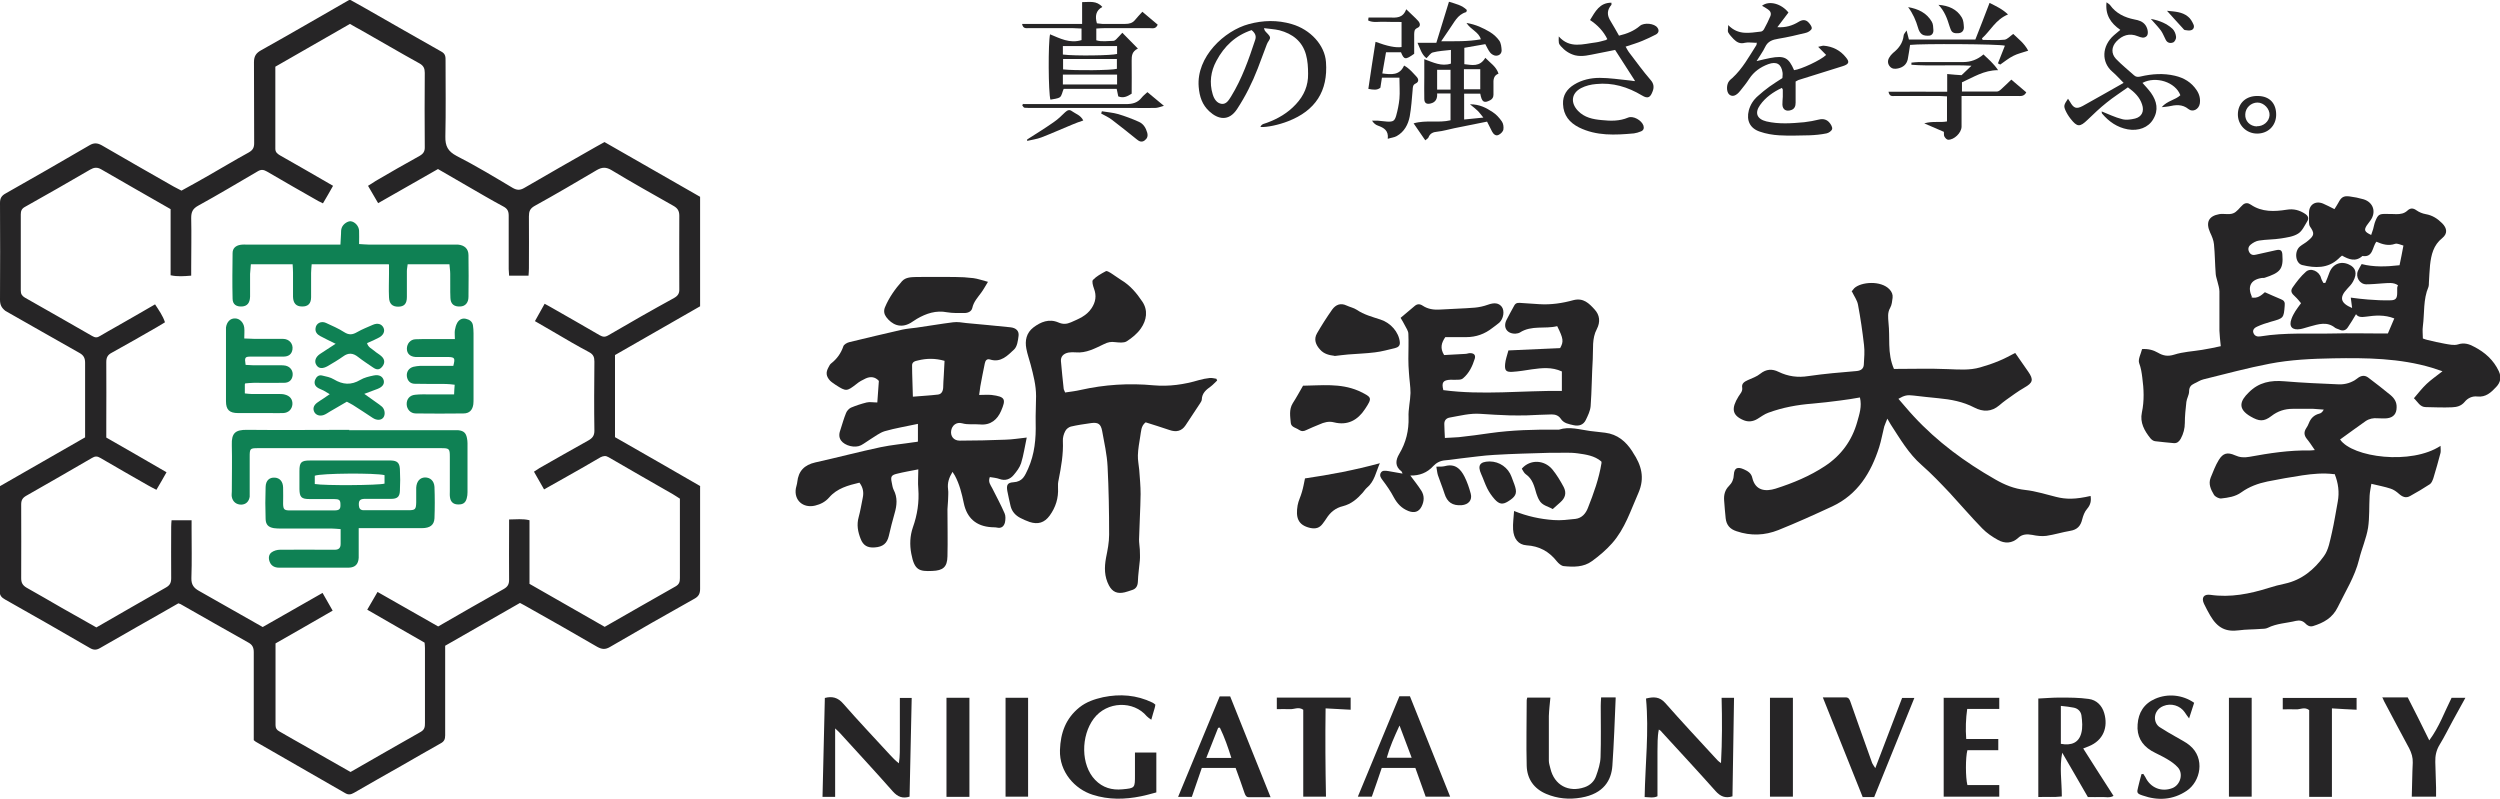 <svg width="194" height="62" viewBox="0 0 194 62" fill="none" xmlns="http://www.w3.org/2000/svg">
<g clip-path="url(#clip0_22_1105)">
<path d="M54.328 37.739V39.474C54.328 41.553 54.328 43.617 54.328 45.696C54.328 46.055 54.222 46.279 53.891 46.459C51.704 47.685 49.518 48.927 47.346 50.198C46.969 50.423 46.713 50.393 46.351 50.198C44.482 49.106 42.597 48.044 40.712 46.982C40.606 46.923 40.501 46.863 40.35 46.788C38.42 47.895 36.475 49.002 34.545 50.109V55.658C34.545 56.122 34.545 56.6 34.545 57.064C34.545 57.363 34.469 57.543 34.183 57.692C33.188 58.246 32.193 58.829 31.197 59.397C29.961 60.1 28.709 60.803 27.473 61.521C27.232 61.656 27.051 61.701 26.794 61.551C24.472 60.22 22.15 58.889 19.843 57.557C19.813 57.543 19.783 57.513 19.692 57.438V56.825C19.692 54.745 19.692 52.681 19.692 50.602C19.692 50.258 19.587 50.034 19.285 49.869C17.521 48.882 15.772 47.88 14.008 46.878C13.978 46.863 13.932 46.848 13.842 46.818C12.817 47.401 11.761 48.014 10.691 48.613C9.711 49.166 8.746 49.72 7.765 50.288C7.479 50.453 7.268 50.453 6.981 50.288C4.795 49.017 2.594 47.76 0.392 46.519C0.121 46.369 -0.03 46.205 -0.03 45.861C-0.03 43.243 -0.03 40.61 -0.03 37.993C-0.03 37.918 -0.015 37.828 -1.99303e-06 37.724C2.186 36.467 4.388 35.211 6.604 33.939V33.401C6.604 31.651 6.604 29.901 6.604 28.151C6.604 27.777 6.484 27.567 6.167 27.388C4.237 26.311 2.337 25.204 0.422 24.127C0.121 23.888 -1.99303e-06 23.663 -1.99303e-06 23.259C0.015 20.761 0.015 18.248 -1.99303e-06 15.751C-1.99303e-06 15.377 0.121 15.182 0.452 15.003C2.624 13.776 4.78 12.535 6.936 11.278C7.283 11.069 7.554 11.084 7.901 11.278C9.756 12.355 11.61 13.417 13.48 14.479C13.676 14.584 13.872 14.688 14.083 14.793C14.777 14.404 15.456 14.045 16.119 13.656C17.174 13.058 18.23 12.415 19.3 11.832C19.617 11.652 19.723 11.458 19.723 11.114C19.708 9.02 19.723 6.925 19.708 4.831C19.708 4.353 19.873 4.113 20.281 3.889C22.557 2.618 24.819 1.301 27.141 -0.03C27.533 0.194 27.941 0.404 28.348 0.643C30.323 1.765 32.283 2.902 34.258 4.009C34.59 4.188 34.575 4.442 34.575 4.727C34.575 6.686 34.605 8.631 34.56 10.59C34.545 11.338 34.756 11.742 35.434 12.101C36.927 12.864 38.36 13.731 39.792 14.584C40.109 14.763 40.35 14.778 40.682 14.584C42.536 13.507 44.391 12.445 46.261 11.383C46.457 11.278 46.653 11.174 46.909 11.024C49.367 12.43 51.84 13.851 54.328 15.272V23.768C52.142 25.024 49.94 26.281 47.724 27.552V33.924C49.895 35.166 52.096 36.422 54.343 37.724M42.265 23.573C42.446 23.678 42.582 23.738 42.702 23.813C43.984 24.546 45.251 25.264 46.532 26.012C46.773 26.146 46.939 26.176 47.196 26.026C48.885 25.039 50.588 24.067 52.307 23.125C52.624 22.945 52.73 22.751 52.714 22.407C52.714 20.507 52.699 18.622 52.714 16.738C52.714 16.364 52.579 16.154 52.262 15.975C50.649 15.062 49.02 14.15 47.437 13.193C47.03 12.953 46.713 12.968 46.321 13.193C44.723 14.135 43.124 15.077 41.496 15.975C41.119 16.184 41.044 16.409 41.044 16.798C41.059 18.144 41.044 19.49 41.044 20.821C41.044 21.001 41.029 21.18 41.014 21.39H39.506C39.506 21.195 39.475 21.046 39.475 20.881C39.475 19.49 39.475 18.114 39.475 16.738C39.475 16.379 39.37 16.184 39.053 16.02C38.103 15.511 37.169 14.958 36.234 14.419C35.48 13.986 34.726 13.552 33.987 13.118C32.419 14.015 30.911 14.868 29.343 15.765C29.071 15.287 28.815 14.868 28.559 14.419C28.785 14.285 28.966 14.165 29.147 14.045C30.278 13.387 31.409 12.729 32.554 12.101C32.871 11.921 32.977 11.727 32.962 11.383C32.947 9.468 32.947 7.554 32.962 5.654C32.962 5.31 32.871 5.101 32.554 4.921C31.032 4.083 29.539 3.201 28.031 2.348C27.729 2.184 27.428 2.019 27.156 1.855C25.196 2.977 23.281 4.069 21.366 5.175C21.366 7.329 21.366 9.438 21.366 11.547C21.366 11.817 21.532 11.936 21.728 12.056C22.361 12.415 23.01 12.789 23.643 13.148C24.367 13.567 25.091 13.986 25.845 14.419C25.573 14.898 25.332 15.332 25.061 15.78C24.91 15.706 24.804 15.661 24.699 15.601C23.372 14.838 22.03 14.09 20.718 13.312C20.462 13.163 20.265 13.133 19.994 13.297C18.456 14.195 16.933 15.107 15.38 15.96C14.943 16.199 14.837 16.468 14.837 16.917C14.867 18.204 14.837 19.475 14.837 20.761V21.39C14.279 21.434 13.782 21.479 13.239 21.36V16.229C11.414 15.182 9.62 14.165 7.841 13.133C7.524 12.953 7.283 12.998 6.996 13.163C5.323 14.135 3.634 15.107 1.945 16.05C1.689 16.184 1.613 16.364 1.613 16.633C1.613 18.608 1.613 20.582 1.613 22.556C1.613 22.811 1.704 22.96 1.93 23.095C3.664 24.082 5.413 25.069 7.147 26.071C7.373 26.206 7.539 26.221 7.765 26.071C8.203 25.802 8.655 25.563 9.092 25.309C10.057 24.755 11.037 24.202 12.033 23.618C12.334 24.082 12.636 24.501 12.802 25.009C12.56 25.159 12.379 25.264 12.183 25.383C11.007 26.056 9.846 26.73 8.67 27.373C8.353 27.537 8.248 27.747 8.248 28.091C8.263 29.676 8.248 31.262 8.248 32.847V33.954C9.816 34.852 11.354 35.734 12.922 36.647C12.651 37.125 12.41 37.559 12.138 38.008C11.882 37.873 11.656 37.768 11.46 37.649C10.238 36.946 9.017 36.258 7.796 35.54C7.554 35.39 7.373 35.39 7.132 35.54C5.443 36.527 3.739 37.499 2.036 38.471C1.749 38.636 1.644 38.815 1.644 39.145C1.644 41.059 1.659 42.974 1.644 44.873C1.644 45.232 1.764 45.427 2.066 45.606C2.97 46.115 3.875 46.638 4.78 47.162C5.685 47.67 6.589 48.179 7.479 48.688C9.303 47.641 11.083 46.608 12.877 45.591C13.194 45.412 13.284 45.217 13.284 44.858C13.269 43.542 13.284 42.211 13.284 40.895C13.284 40.715 13.299 40.536 13.314 40.371H14.867V41.014C14.867 42.301 14.898 43.572 14.852 44.858C14.837 45.382 15.048 45.636 15.456 45.861C16.36 46.369 17.265 46.893 18.17 47.401C18.908 47.82 19.647 48.239 20.386 48.658C21.954 47.76 23.462 46.908 25.03 46.01C25.317 46.504 25.558 46.938 25.814 47.386C24.306 48.254 22.859 49.091 21.381 49.929C21.381 52.053 21.381 54.162 21.381 56.271C21.381 56.511 21.472 56.645 21.668 56.75C22.271 57.094 22.874 57.453 23.477 57.782C24.714 58.485 25.95 59.203 27.202 59.906C29.041 58.859 30.835 57.812 32.645 56.795C32.962 56.615 32.977 56.391 32.977 56.092C32.977 54.162 32.977 52.233 32.977 50.288C32.977 50.153 32.962 50.019 32.947 49.869C31.469 49.017 29.991 48.179 28.498 47.312C28.785 46.818 29.041 46.384 29.297 45.935C30.896 46.848 32.449 47.73 34.002 48.613C35.721 47.626 37.395 46.653 39.084 45.711C39.4 45.532 39.506 45.337 39.506 44.993C39.491 43.647 39.506 42.316 39.506 40.969V40.311C40.064 40.311 40.561 40.236 41.089 40.371V45.307C43.049 46.429 44.994 47.536 46.924 48.643C48.779 47.581 50.603 46.534 52.428 45.502C52.714 45.337 52.76 45.143 52.76 44.858C52.76 43.108 52.76 41.358 52.76 39.608V38.696C52.564 38.576 52.398 38.456 52.217 38.352C50.558 37.395 48.885 36.452 47.226 35.48C47 35.345 46.834 35.375 46.608 35.48C45.643 36.048 44.663 36.602 43.682 37.155C43.215 37.424 42.733 37.694 42.22 37.978C41.948 37.499 41.707 37.065 41.436 36.602C41.602 36.497 41.737 36.407 41.873 36.318C43.14 35.599 44.391 34.882 45.658 34.178C45.974 33.999 46.125 33.805 46.125 33.431C46.095 31.636 46.11 29.856 46.125 28.061C46.125 27.717 46.05 27.507 45.718 27.328C44.843 26.864 43.969 26.356 43.109 25.847C42.582 25.548 42.069 25.234 41.511 24.92C41.782 24.426 42.024 24.007 42.28 23.544" fill="#262526"/>
<path d="M174.715 23.08C175.167 23.185 175.469 22.93 175.755 22.676C176.177 22.855 176.569 23.05 176.991 23.215C177.218 23.304 177.323 23.424 177.293 23.663C177.293 23.678 177.293 23.708 177.293 23.723C177.218 24.695 177.203 24.695 176.222 24.965C175.861 25.069 175.484 25.189 175.137 25.353C174.956 25.428 174.775 25.608 174.865 25.832C174.956 26.086 175.182 26.146 175.423 26.101C177.338 25.787 179.268 25.922 181.198 25.877C182.299 25.847 183.4 25.877 184.516 25.877C184.787 25.877 185.043 25.877 185.3 25.877C185.466 25.473 185.631 25.114 185.797 24.71C185.043 24.411 184.305 24.471 183.581 24.576C183.249 24.62 182.993 24.62 182.827 24.381C182.616 24.74 182.42 25.069 182.194 25.398C182.028 25.653 181.786 25.712 181.5 25.563C181.409 25.518 181.304 25.503 181.213 25.443C180.58 24.92 179.902 25.159 179.238 25.338C178.997 25.398 178.771 25.488 178.529 25.533C177.866 25.653 177.595 25.338 177.821 24.74C177.896 24.531 178.002 24.336 178.122 24.142C178.243 23.947 178.379 23.783 178.56 23.529C178.424 23.364 178.273 23.17 178.107 23.02C177.821 22.766 177.715 22.586 177.911 22.302C178.213 21.868 178.545 21.434 178.937 21.09C179.314 20.746 179.977 21.046 180.113 21.569C180.143 21.704 180.233 21.823 180.294 21.958C180.339 21.958 180.399 21.958 180.444 21.958C180.55 21.704 180.656 21.464 180.746 21.195C180.987 20.507 181.621 20.223 182.269 20.522C182.812 20.761 182.947 21.21 182.601 21.838C182.495 22.048 182.314 22.227 182.148 22.407C181.515 23.08 181.605 23.514 182.525 23.902C182.495 23.648 182.465 23.424 182.42 23.095C182.902 23.155 183.324 23.215 183.762 23.244C184.335 23.289 184.908 23.319 185.481 23.304C185.933 23.304 186.023 23.14 186.023 22.691C186.023 22.571 186.023 22.452 186.023 22.332C186.023 22.272 186.054 22.212 186.084 22.137C185.722 21.883 185.3 21.973 184.908 21.988C184.485 22.018 184.048 22.063 183.626 22.063C183.113 22.063 182.767 21.494 182.978 21.016C183.053 20.851 183.143 20.702 183.264 20.492C184.199 20.732 185.164 20.702 186.204 20.582C186.31 20.103 186.4 19.61 186.506 19.056C186.28 18.996 186.023 18.862 185.858 18.922C185.345 19.101 184.893 18.966 184.41 18.757C184.078 19.161 184.169 19.999 183.324 19.864C182.797 20.343 182.269 20.133 181.741 19.834C181.636 19.924 181.545 19.984 181.47 20.073C180.64 20.851 179.645 20.806 178.65 20.567C178.122 20.432 178.017 19.52 178.469 19.131C178.665 18.966 178.921 18.847 179.118 18.667C179.6 18.264 179.615 18.099 179.253 17.575C179.193 17.486 179.178 17.351 179.178 17.246C179.178 17.007 179.178 16.753 179.178 16.513C179.178 15.885 179.675 15.556 180.263 15.795C180.55 15.915 180.821 16.065 181.153 16.229C181.259 16.065 181.364 15.9 181.455 15.736C181.681 15.302 181.862 15.182 182.329 15.242C182.691 15.287 183.053 15.362 183.415 15.466C184.184 15.706 184.41 16.468 183.943 17.112C183.852 17.246 183.747 17.366 183.656 17.501C183.43 17.86 183.49 17.994 184.003 18.233C184.048 18.084 184.108 17.934 184.154 17.785C184.214 17.575 184.244 17.351 184.335 17.142C184.531 16.663 184.636 16.588 185.164 16.603C185.435 16.603 185.692 16.603 185.963 16.618C186.28 16.618 186.566 16.573 186.808 16.349C187.034 16.139 187.245 16.125 187.516 16.319C187.727 16.468 187.984 16.573 188.24 16.618C188.753 16.708 189.145 16.962 189.507 17.321C189.899 17.71 189.944 18.129 189.522 18.473C188.828 19.026 188.662 19.774 188.572 20.567C188.526 21.031 188.511 21.494 188.481 21.958C188.481 22.063 188.481 22.167 188.451 22.257C188.029 23.244 188.15 24.291 188.014 25.323C187.969 25.623 188.014 25.922 188.014 26.266C188.134 26.311 188.255 26.356 188.391 26.386C188.828 26.49 189.265 26.595 189.703 26.67C190.049 26.73 190.426 26.819 190.728 26.73C191.21 26.565 191.618 26.7 191.995 26.909C192.839 27.343 193.502 27.941 193.91 28.809C194.121 29.272 194.045 29.676 193.698 30.035C193.306 30.454 192.899 30.843 192.236 30.768C191.859 30.723 191.497 30.888 191.256 31.187C190.984 31.516 190.637 31.591 190.276 31.606C189.597 31.636 188.919 31.606 188.24 31.591C187.788 31.591 187.622 31.187 187.32 30.903C187.652 30.514 187.954 30.125 188.3 29.796C188.647 29.467 189.039 29.198 189.537 28.809C189.175 28.689 188.949 28.614 188.723 28.539C186.219 27.792 183.641 27.762 181.063 27.806C179.404 27.836 177.745 27.911 176.117 28.225C174.398 28.554 172.694 29.018 170.99 29.437C170.734 29.497 170.508 29.661 170.266 29.766C170.01 29.886 169.874 30.05 169.874 30.379C169.874 30.648 169.693 30.918 169.663 31.187C169.603 31.726 169.543 32.279 169.543 32.817C169.543 33.251 169.437 33.655 169.226 34.044C169.105 34.253 168.955 34.403 168.698 34.388C168.216 34.343 167.718 34.298 167.236 34.238C167.1 34.223 166.964 34.119 166.874 34.014C166.406 33.431 166.044 32.788 166.21 32.01C166.406 31.097 166.361 30.185 166.24 29.287C166.195 28.913 166.135 28.539 165.999 28.18C165.894 27.881 166.135 27.462 166.225 27.088C166.708 27.059 167.1 27.163 167.462 27.373C167.869 27.612 168.231 27.672 168.713 27.522C169.407 27.298 170.161 27.268 170.885 27.148C171.367 27.074 171.835 26.969 172.332 26.864C172.287 26.43 172.242 26.041 172.227 25.668C172.227 24.65 172.227 23.633 172.227 22.616C172.227 22.362 172.136 22.108 172.076 21.853C172.031 21.659 171.955 21.464 171.94 21.27C171.88 20.507 171.88 19.729 171.804 18.951C171.774 18.637 171.639 18.323 171.503 18.039C171.156 17.261 171.382 16.768 172.212 16.618C172.558 16.558 172.965 16.678 173.282 16.558C173.584 16.454 173.795 16.11 174.051 15.885C174.247 15.721 174.458 15.736 174.669 15.885C175.529 16.468 176.494 16.424 177.444 16.274C177.987 16.184 178.439 16.304 178.891 16.603C179.133 16.768 179.178 16.962 179.042 17.172C178.831 17.516 178.65 17.934 178.333 18.129C177.956 18.368 177.459 18.428 177.007 18.503C176.449 18.593 175.861 18.578 175.303 18.667C175.076 18.697 174.835 18.832 174.654 18.981C174.473 19.131 174.413 19.34 174.549 19.58C174.669 19.789 174.865 19.819 175.076 19.759C175.589 19.64 176.102 19.535 176.614 19.415C176.946 19.34 177.097 19.415 177.112 19.759C177.203 20.911 176.916 21.165 175.74 21.554C175.649 21.584 175.529 21.554 175.438 21.584C174.639 21.734 174.398 22.257 174.745 23.035" fill="#262526"/>
<path d="M71.261 36.422C70.658 36.542 70.115 36.632 69.587 36.766C69.165 36.871 69.105 36.991 69.195 37.424C69.24 37.619 69.256 37.828 69.346 38.008C69.663 38.606 69.602 39.219 69.421 39.833C69.256 40.416 69.105 40.999 68.969 41.598C68.833 42.166 68.517 42.435 67.883 42.48C67.326 42.525 66.979 42.331 66.783 41.807C66.572 41.269 66.466 40.73 66.632 40.132C66.768 39.638 66.843 39.145 66.948 38.636C67.039 38.217 66.979 37.828 66.692 37.454C65.818 37.664 64.958 37.888 64.34 38.606C64.038 38.95 63.676 39.13 63.254 39.234C62.319 39.459 61.596 38.815 61.761 37.888C61.792 37.724 61.852 37.574 61.867 37.409C61.958 36.557 62.41 36.078 63.269 35.884C64.958 35.51 66.647 35.061 68.336 34.702C69.195 34.523 70.07 34.448 70.944 34.313C71.05 34.313 71.14 34.283 71.231 34.268V32.892C70.341 33.087 69.482 33.221 68.652 33.461C68.26 33.58 67.914 33.864 67.537 34.089C67.295 34.238 67.069 34.418 66.813 34.553C66.345 34.792 65.561 34.597 65.26 34.178C65.064 33.894 65.124 33.595 65.23 33.311C65.365 32.892 65.486 32.458 65.652 32.054C65.712 31.89 65.878 31.71 66.029 31.636C66.421 31.471 66.828 31.337 67.25 31.232C67.491 31.172 67.763 31.232 68.079 31.232C68.125 30.678 68.155 30.125 68.2 29.557C67.914 29.242 67.567 29.198 67.19 29.362C66.933 29.482 66.677 29.616 66.466 29.796C65.712 30.379 65.667 30.394 64.853 29.871C64.702 29.766 64.536 29.661 64.415 29.542C64.099 29.198 64.069 28.898 64.295 28.495C64.355 28.39 64.4 28.27 64.506 28.195C64.943 27.851 65.26 27.418 65.441 26.879C65.486 26.73 65.727 26.595 65.908 26.55C67.28 26.221 68.637 25.892 70.025 25.578C70.386 25.503 70.748 25.473 71.11 25.428C72.06 25.294 73.01 25.129 73.96 25.009C74.292 24.965 74.639 25.024 74.985 25.069C76.131 25.174 77.262 25.279 78.408 25.398C78.846 25.443 79.087 25.683 79.041 26.056C78.996 26.43 78.936 26.894 78.695 27.119C78.197 27.582 77.669 28.166 76.825 27.896C76.569 27.822 76.463 27.986 76.418 28.21C76.297 28.809 76.177 29.392 76.071 29.99C76.041 30.185 76.026 30.379 75.981 30.648C76.342 30.648 76.644 30.619 76.946 30.648C78.016 30.783 78.076 30.978 77.684 31.89C77.398 32.548 76.885 33.012 76.056 32.937C75.588 32.892 75.136 32.982 74.654 32.847C74.216 32.728 73.87 33.012 73.809 33.431C73.749 33.849 74.005 34.194 74.473 34.194C75.664 34.194 76.855 34.164 78.031 34.119C78.574 34.104 79.117 34.014 79.675 33.954C79.524 34.642 79.433 35.315 79.237 35.944C79.132 36.273 78.891 36.587 78.665 36.856C78.393 37.185 78.016 37.335 77.564 37.17C77.323 37.08 77.066 37.065 76.81 37.02C76.659 37.409 76.87 37.634 76.991 37.873C77.323 38.531 77.669 39.174 77.956 39.833C78.046 40.027 78.031 40.311 77.986 40.536C77.911 40.835 77.715 41.029 77.353 40.939C77.217 40.91 77.066 40.925 76.93 40.91C75.754 40.835 75.031 40.206 74.789 39.04C74.639 38.307 74.458 37.574 74.096 36.901C74.05 36.826 74.005 36.766 73.915 36.617C73.643 37.065 73.508 37.469 73.568 37.948C73.613 38.232 73.568 38.546 73.568 38.845C73.568 39.07 73.523 39.294 73.523 39.519C73.523 40.745 73.553 41.957 73.523 43.168C73.508 44.006 73.176 44.275 72.347 44.305C71.336 44.35 70.959 44.26 70.718 42.974C70.582 42.271 70.613 41.583 70.839 40.925C71.186 39.952 71.336 38.965 71.261 37.933C71.216 37.454 71.261 36.961 71.261 36.422ZM70.839 30.783C71.532 30.723 72.166 30.693 72.784 30.619C73.055 30.589 73.176 30.364 73.191 30.08C73.191 29.781 73.221 29.467 73.236 29.168C73.251 28.779 73.281 28.375 73.297 28.001C72.558 27.792 71.894 27.806 71.231 27.971C71.02 28.016 70.763 28.076 70.778 28.375C70.778 29.153 70.824 29.945 70.839 30.783Z" fill="#262526"/>
<path d="M112.139 33.984C112.561 33.954 112.893 33.954 113.209 33.924C114.024 33.834 114.838 33.73 115.637 33.61C117.341 33.371 119.06 33.326 120.794 33.341C120.854 33.341 120.914 33.341 120.975 33.341C121.789 33.072 122.588 33.341 123.402 33.446C123.794 33.49 124.171 33.535 124.563 33.58C125.513 33.7 126.162 34.253 126.659 35.016C126.674 35.046 126.705 35.091 126.72 35.121C127.368 36.093 127.655 37.065 127.142 38.247C126.539 39.608 126.101 41.029 125.091 42.166C124.639 42.675 124.096 43.138 123.538 43.542C122.89 44.021 122.106 44.006 121.352 43.931C121.156 43.916 120.945 43.722 120.809 43.557C120.206 42.794 119.452 42.375 118.457 42.316C117.823 42.271 117.462 41.807 117.416 41.089C117.386 40.625 117.462 40.162 117.492 39.653C118.532 40.072 119.527 40.281 120.553 40.356C121.126 40.401 121.699 40.326 122.256 40.266C122.754 40.206 123.056 39.847 123.222 39.414C123.674 38.277 124.081 37.14 124.277 35.929C124.277 35.884 124.277 35.854 124.262 35.809C123.734 35.36 123.071 35.27 122.437 35.181C121.789 35.091 121.141 35.151 120.477 35.136C120.417 35.136 120.357 35.136 120.296 35.136C118.849 35.181 117.386 35.211 115.939 35.3C115.079 35.345 114.235 35.48 113.375 35.57C112.968 35.614 112.561 35.689 112.154 35.719C111.777 35.749 111.475 35.899 111.234 36.153C110.752 36.691 110.148 36.916 109.44 36.901C109.741 37.305 110.043 37.679 110.299 38.083C110.54 38.471 110.525 38.89 110.314 39.309C110.103 39.728 109.741 39.833 109.289 39.653C108.761 39.444 108.43 39.085 108.158 38.591C107.917 38.127 107.615 37.694 107.299 37.275C107.163 37.095 107.042 36.931 107.133 36.721C107.253 36.467 107.51 36.527 107.736 36.557C108.098 36.617 108.445 36.676 108.837 36.751C108.791 36.661 108.791 36.602 108.746 36.572C108.233 36.183 108.294 35.704 108.58 35.226C109.108 34.343 109.334 33.401 109.304 32.384C109.274 31.755 109.44 31.127 109.455 30.499C109.455 29.975 109.364 29.452 109.334 28.928C109.304 28.569 109.289 28.21 109.289 27.851C109.289 27.208 109.319 26.55 109.289 25.907C109.289 25.683 109.123 25.458 109.018 25.249C108.927 25.054 108.806 24.875 108.686 24.665C109.078 24.336 109.425 24.037 109.787 23.738C109.983 23.573 110.179 23.573 110.405 23.723C110.812 23.992 111.264 24.052 111.747 24.022C112.651 23.962 113.541 23.947 114.446 23.873C114.778 23.843 115.124 23.768 115.456 23.648C115.954 23.469 116.3 23.499 116.542 23.813C116.768 24.127 116.677 24.725 116.346 25.039C116.18 25.189 115.984 25.309 115.818 25.443C115.215 25.922 114.536 26.161 113.782 26.161H112.154C111.852 26.61 111.732 27.014 112.063 27.552C112.576 27.522 113.134 27.492 113.707 27.462C113.828 27.462 113.948 27.403 114.069 27.403C114.37 27.403 114.521 27.537 114.446 27.822C114.265 28.405 114.009 28.958 113.526 29.362C113.42 29.452 113.27 29.467 113.119 29.467C112.938 29.482 112.757 29.467 112.561 29.467C111.973 29.497 111.852 29.676 112.003 30.274C115.049 30.678 118.095 30.305 121.201 30.334V28.824C120.417 28.465 119.648 28.554 118.879 28.659C118.381 28.734 117.869 28.824 117.371 28.854C116.858 28.884 116.753 28.749 116.798 28.24C116.828 27.911 116.949 27.582 117.054 27.193C118.381 27.133 119.693 27.074 121.065 27.014C121.352 26.505 121.322 26.281 120.839 25.309C119.889 25.548 118.849 25.219 117.944 25.802C117.854 25.862 117.718 25.877 117.597 25.892C116.949 25.907 116.617 25.413 116.904 24.83C117.085 24.456 117.311 24.082 117.507 23.708C117.642 23.454 117.869 23.499 118.095 23.514C118.547 23.544 118.984 23.573 119.437 23.603C120.342 23.663 121.246 23.529 122.106 23.289C122.875 23.095 123.312 23.544 123.734 24.007C124.141 24.441 124.202 24.98 123.915 25.533C123.523 26.266 123.644 27.074 123.598 27.866C123.523 29.078 123.523 30.305 123.433 31.516C123.402 31.89 123.222 32.249 123.056 32.593C122.875 32.967 122.528 33.087 122.121 32.997C121.744 32.907 121.352 32.862 121.111 32.488C120.945 32.249 120.703 32.159 120.417 32.159C119.769 32.174 119.105 32.204 118.457 32.234C118.019 32.234 117.597 32.249 117.16 32.234C116.406 32.204 115.652 32.174 114.883 32.114C114.069 32.054 113.3 32.264 112.516 32.399C112.244 32.443 112.078 32.608 112.078 32.892C112.078 33.236 112.109 33.58 112.124 33.999" fill="#262526"/>
<path d="M143.683 22.631C143.683 22.631 143.789 22.467 143.894 22.362C144.422 21.868 145.96 21.749 146.623 22.452C146.804 22.646 146.895 22.855 146.865 23.11C146.834 23.364 146.804 23.663 146.684 23.873C146.457 24.262 146.518 24.636 146.548 25.054C146.608 25.623 146.593 26.191 146.608 26.759C146.623 27.418 146.714 28.046 146.97 28.629C148.388 28.629 149.775 28.584 151.162 28.644C152.006 28.674 152.836 28.749 153.665 28.509C154.148 28.375 154.63 28.21 155.097 28.016C155.55 27.836 155.972 27.597 156.379 27.388C156.726 27.881 157.058 28.36 157.389 28.839C157.827 29.467 157.751 29.706 157.088 30.08C156.59 30.364 156.138 30.708 155.67 31.037C155.49 31.172 155.309 31.307 155.143 31.456C154.54 31.965 153.891 31.98 153.198 31.621C152.338 31.172 151.388 30.992 150.423 30.903C149.775 30.843 149.126 30.768 148.478 30.693C147.995 30.634 147.784 30.678 147.317 30.948C147.724 31.411 148.101 31.875 148.508 32.309C150.333 34.283 152.489 35.869 154.826 37.2C155.55 37.619 156.304 37.933 157.178 38.023C157.977 38.112 158.777 38.367 159.561 38.561C160.33 38.756 161.053 38.756 162.23 38.486C162.29 38.86 162.23 39.174 161.958 39.489C161.762 39.713 161.657 40.012 161.581 40.296C161.461 40.805 161.204 41.104 160.646 41.194C160.028 41.298 159.41 41.493 158.792 41.583C158.445 41.627 158.053 41.583 157.706 41.508C157.299 41.433 156.922 41.448 156.62 41.732C156.138 42.181 155.565 42.196 155.037 41.897C154.6 41.657 154.163 41.358 153.816 40.999C152.941 40.102 152.142 39.16 151.298 38.247C150.604 37.514 149.895 36.766 149.126 36.093C148.101 35.196 147.453 34.059 146.729 32.952C146.654 32.832 146.593 32.713 146.457 32.488C146.352 32.758 146.277 32.922 146.216 33.102C146.081 33.625 145.99 34.178 145.824 34.702C145.191 36.676 144.166 38.367 142.19 39.294C140.803 39.937 139.416 40.566 137.998 41.134C136.943 41.553 135.857 41.598 134.757 41.224C134.244 41.059 133.972 40.745 133.912 40.221C133.867 39.758 133.822 39.294 133.792 38.83C133.761 38.412 133.852 38.023 134.169 37.709C134.41 37.469 134.53 37.2 134.545 36.841C134.576 36.303 134.832 36.198 135.33 36.422C135.631 36.557 135.903 36.721 135.978 37.08C136.219 38.097 137.018 38.157 137.787 37.918C139.144 37.484 140.441 36.946 141.617 36.168C142.869 35.345 143.713 34.194 144.12 32.743C144.286 32.144 144.497 31.546 144.331 30.843C143.819 30.933 143.291 31.022 142.778 31.082C142.07 31.172 141.361 31.262 140.637 31.322C139.476 31.411 138.33 31.621 137.229 32.025C136.928 32.129 136.656 32.339 136.385 32.503C136.023 32.728 135.631 32.758 135.269 32.593C134.41 32.219 134.334 31.695 134.907 30.768C135.043 30.544 135.239 30.379 135.194 30.08C135.134 29.751 135.375 29.616 135.631 29.497C135.963 29.347 136.325 29.227 136.596 29.003C137.064 28.629 137.531 28.614 138.014 28.854C138.752 29.212 139.506 29.317 140.336 29.183C141.572 29.003 142.808 28.898 144.06 28.794C144.407 28.764 144.618 28.614 144.633 28.285C144.663 27.777 144.708 27.268 144.648 26.774C144.527 25.727 144.377 24.68 144.181 23.648C144.12 23.304 143.894 23.005 143.683 22.571" fill="#262526"/>
<path d="M181.123 36.796C180.294 36.691 179.479 36.766 178.665 36.886C177.76 37.02 176.856 37.185 175.951 37.364C175.227 37.514 174.534 37.768 173.931 38.202C173.463 38.546 172.905 38.621 172.362 38.681C172.181 38.696 171.895 38.546 171.804 38.397C171.563 37.993 171.352 37.559 171.548 37.065C171.744 36.602 171.91 36.123 172.181 35.689C172.513 35.151 172.86 35.076 173.433 35.33C173.795 35.495 174.142 35.525 174.549 35.45C176.102 35.166 177.655 34.926 179.238 34.956C179.344 34.956 179.434 34.941 179.63 34.926C179.404 34.597 179.223 34.313 179.012 34.059C178.786 33.775 178.771 33.52 178.967 33.221C179.042 33.102 179.118 32.982 179.163 32.847C179.314 32.458 179.57 32.204 179.977 32.099C180.113 32.069 180.218 31.98 180.324 31.785C180.052 31.77 179.781 31.74 179.51 31.725C178.982 31.725 178.439 31.725 177.911 31.725C177.293 31.725 176.75 31.905 176.268 32.279C175.665 32.743 175.303 32.698 174.654 32.324C173.584 31.71 173.855 31.082 174.504 30.454C175.288 29.661 176.207 29.497 177.263 29.587C178.665 29.706 180.083 29.766 181.5 29.826C182.013 29.841 182.51 29.691 182.932 29.362C183.204 29.138 183.505 29.093 183.777 29.302C184.365 29.736 184.938 30.2 185.511 30.663C185.797 30.903 185.993 31.202 185.978 31.606C185.978 32.099 185.737 32.399 185.239 32.458C184.998 32.488 184.742 32.458 184.501 32.458C184.169 32.428 183.852 32.488 183.566 32.683C182.902 33.161 182.239 33.625 181.59 34.104C182.555 35.51 187.124 36.093 189.386 34.597C189.386 34.792 189.416 34.971 189.386 35.136C189.22 35.794 189.024 36.452 188.828 37.11C188.768 37.275 188.692 37.484 188.557 37.574C188.059 37.903 187.546 38.202 187.034 38.486C186.702 38.681 186.431 38.561 186.159 38.322C185.978 38.157 185.752 37.993 185.511 37.918C185.058 37.768 184.576 37.679 184.018 37.544C183.973 37.843 183.897 38.157 183.882 38.471C183.837 39.309 183.882 40.147 183.762 40.954C183.626 41.792 183.264 42.585 183.068 43.407C182.736 44.754 181.998 45.905 181.409 47.117C181.002 47.955 180.309 48.329 179.494 48.583C179.238 48.658 179.042 48.538 178.891 48.373C178.68 48.164 178.454 48.119 178.168 48.179C177.444 48.358 176.675 48.373 175.981 48.718C175.815 48.807 175.589 48.792 175.393 48.807C174.85 48.852 174.292 48.837 173.75 48.912C172.739 49.047 172.091 48.747 171.518 47.775C171.337 47.476 171.186 47.162 171.035 46.863C170.809 46.384 171.005 46.085 171.533 46.16C173.086 46.384 174.579 46.085 176.057 45.621C176.464 45.487 176.886 45.382 177.308 45.292C178.62 45.008 179.6 44.185 180.339 43.153C180.701 42.66 180.806 41.957 180.957 41.328C181.138 40.536 181.259 39.743 181.409 38.935C181.545 38.202 181.455 37.484 181.168 36.781" fill="#262526"/>
<path d="M82.675 30.454C83.082 30.394 83.475 30.349 83.852 30.26C85.721 29.841 87.606 29.721 89.521 29.901C90.712 30.005 91.888 29.841 93.034 29.497C93.306 29.422 93.592 29.362 93.879 29.332C94.045 29.317 94.21 29.362 94.391 29.392C94.406 29.437 94.437 29.482 94.452 29.527C94.286 29.676 94.135 29.856 93.954 29.99C93.592 30.245 93.276 30.514 93.26 30.992C93.26 31.082 93.2 31.187 93.14 31.277C92.763 31.86 92.386 32.428 91.994 33.012C91.692 33.461 91.27 33.55 90.757 33.371C90.139 33.161 89.521 32.967 88.903 32.773C88.526 33.057 88.556 33.49 88.481 33.879C88.405 34.358 88.315 34.837 88.3 35.33C88.285 35.704 88.375 36.093 88.405 36.467C88.451 37.095 88.511 37.724 88.511 38.337C88.496 39.519 88.42 40.685 88.39 41.867C88.39 42.121 88.435 42.39 88.451 42.645C88.451 42.929 88.481 43.213 88.451 43.497C88.405 44.036 88.315 44.589 88.3 45.128C88.285 45.487 88.149 45.711 87.802 45.801C87.621 45.861 87.455 45.92 87.274 45.965C86.701 46.1 86.324 45.935 86.053 45.427C85.691 44.739 85.691 44.036 85.827 43.288C85.948 42.69 86.068 42.091 86.068 41.493C86.068 39.728 86.038 37.963 85.948 36.198C85.902 35.27 85.691 34.358 85.525 33.431C85.42 32.892 85.209 32.758 84.666 32.832C84.138 32.907 83.61 32.982 83.098 33.102C82.932 33.146 82.736 33.296 82.66 33.461C82.54 33.685 82.464 33.969 82.479 34.223C82.525 35.24 82.344 36.243 82.148 37.245C82.102 37.439 82.087 37.649 82.102 37.843C82.148 38.651 81.921 39.369 81.454 40.012C81.047 40.566 80.549 40.715 79.901 40.506C79.645 40.416 79.403 40.311 79.177 40.192C78.8 39.997 78.529 39.698 78.423 39.279C78.333 38.89 78.242 38.486 78.167 38.097C78.092 37.649 78.167 37.454 78.634 37.424C79.358 37.38 79.524 36.931 79.78 36.377C80.293 35.226 80.399 34.044 80.368 32.802C80.353 32.114 80.399 31.426 80.399 30.738C80.399 29.901 80.188 29.093 79.976 28.285C79.871 27.881 79.72 27.477 79.645 27.059C79.524 26.43 79.645 25.832 80.188 25.413C80.76 24.98 81.409 24.71 82.133 25.024C82.479 25.174 82.766 25.159 83.113 25.009C83.716 24.74 84.304 24.516 84.696 23.932C85.028 23.439 85.103 22.945 84.892 22.392C84.817 22.182 84.711 21.823 84.817 21.719C85.088 21.434 85.45 21.24 85.812 21.046C85.887 21.001 86.068 21.105 86.189 21.18C86.46 21.345 86.716 21.554 86.988 21.719C87.697 22.137 88.209 22.751 88.647 23.409C89.099 24.082 88.978 24.845 88.541 25.473C88.27 25.877 87.847 26.221 87.425 26.49C87.199 26.625 86.837 26.58 86.535 26.55C86.219 26.505 85.978 26.55 85.676 26.7C84.982 27.029 84.289 27.418 83.475 27.343C83.294 27.328 83.098 27.328 82.917 27.358C82.525 27.433 82.299 27.672 82.329 28.031C82.389 28.734 82.464 29.437 82.54 30.155C82.54 30.23 82.6 30.305 82.66 30.469" fill="#262526"/>
<path d="M136.264 3.321C135.963 3.321 135.661 3.261 135.405 3.321C135.028 3.425 134.772 3.276 134.53 3.036C134.38 2.872 134.214 2.707 134.108 2.513C134.048 2.408 134.108 2.229 134.108 1.945C134.907 2.767 135.782 2.543 136.626 2.453C136.732 2.453 136.852 2.348 136.898 2.244C137.079 1.93 137.229 1.6 137.38 1.256C137.471 1.032 137.38 0.853 137.199 0.733C137.048 0.628 136.898 0.538 136.732 0.449C137.275 0.015 138.24 0.284 138.783 0.972C138.496 1.346 138.21 1.735 137.923 2.109C138.556 2.154 139.099 1.989 139.582 1.69C139.853 1.526 140.094 1.511 140.305 1.705C140.441 1.84 140.607 2.049 140.592 2.199C140.577 2.333 140.336 2.498 140.155 2.543C139.446 2.722 138.722 2.887 137.998 3.007C137.546 3.081 137.184 3.201 136.973 3.65C136.807 4.009 136.551 4.338 136.31 4.742C136.702 4.652 137.033 4.562 137.365 4.502C138.481 4.293 138.798 4.472 139.22 5.445C139.748 5.385 141.301 4.667 141.708 4.263C141.512 4.069 141.331 3.874 141.09 3.635C141.255 3.605 141.391 3.545 141.512 3.545C142.22 3.605 142.808 3.904 143.246 4.457C143.547 4.816 143.472 4.981 143.004 5.131C141.859 5.489 140.713 5.848 139.567 6.207C139.491 6.237 139.431 6.282 139.34 6.327C139.34 6.881 139.34 7.434 139.34 7.973C139.34 8.227 139.265 8.451 138.994 8.541C138.617 8.676 138.33 8.511 138.315 8.122C138.315 7.913 138.33 7.718 138.345 7.509C138.345 7.329 138.345 7.135 138.345 6.955C138.345 6.925 138.315 6.896 138.27 6.821C137.606 7.135 137.003 7.554 136.581 8.152C136.144 8.765 136.34 9.244 137.079 9.423C138.044 9.648 139.039 9.573 140.019 9.483C140.411 9.438 140.788 9.364 141.165 9.274C141.482 9.199 141.753 9.274 141.949 9.498C142.07 9.633 142.205 9.857 142.175 10.007C142.145 10.156 141.904 10.321 141.738 10.351C141.301 10.441 140.848 10.485 140.396 10.5C139.612 10.515 138.828 10.545 138.059 10.5C137.561 10.47 137.033 10.381 136.566 10.216C135.797 9.962 135.51 9.349 135.707 8.571C135.827 8.122 136.068 7.748 136.415 7.449C136.702 7.195 137.003 6.94 137.32 6.716C137.637 6.492 137.968 6.282 138.315 6.058C138.315 5.938 138.345 5.789 138.33 5.654C138.24 4.966 137.863 4.742 137.214 4.981C136.611 5.205 136.099 5.564 135.737 6.118C135.526 6.447 135.284 6.746 135.043 7.045C134.726 7.449 134.425 7.539 134.184 7.329C133.957 7.12 133.957 6.537 134.199 6.267C134.259 6.193 134.349 6.118 134.425 6.058C135.224 5.325 135.722 4.398 136.295 3.5C136.325 3.455 136.31 3.38 136.325 3.306" fill="#262526"/>
<path d="M158.158 54.207C158.762 54.177 159.289 54.132 159.817 54.132C160.571 54.132 161.34 54.132 162.079 54.237C162.697 54.312 163.119 54.76 163.285 55.329C163.602 56.406 163.24 57.453 162.079 57.916C161.973 57.961 161.853 58.006 161.657 58.081C162.441 59.323 163.21 60.519 164.009 61.761C163.707 61.94 163.376 61.836 163.074 61.85C162.742 61.865 162.426 61.85 162.018 61.85C161.37 60.714 160.692 59.562 160.028 58.41C159.802 59.532 159.998 60.639 159.998 61.806C159.38 61.88 158.807 61.821 158.173 61.85V54.192L158.158 54.207ZM159.923 54.76V57.722C160.752 57.872 161.31 57.632 161.506 56.899C161.626 56.466 161.581 55.972 161.521 55.523C161.476 55.209 161.249 54.97 160.903 54.91C160.616 54.85 160.315 54.82 159.907 54.775" fill="#262526"/>
<path d="M115.245 4.472C115.652 4.891 116.104 5.16 116.285 5.714C115.893 5.863 115.878 6.193 115.893 6.552C115.893 6.821 115.893 7.075 115.893 7.344C115.893 7.554 115.803 7.688 115.637 7.778C115.155 8.032 114.989 7.928 114.868 7.269H113.617V9.274C114.099 9.229 114.566 9.184 115.109 9.124C114.943 8.93 114.823 8.75 114.672 8.601C114.521 8.451 114.34 8.317 114.069 8.092C114.838 8.092 115.335 8.376 115.818 8.69C116.104 8.87 116.346 9.139 116.542 9.423C116.662 9.588 116.693 9.857 116.662 10.052C116.632 10.216 116.451 10.396 116.285 10.47C116.074 10.575 115.893 10.411 115.788 10.216C115.652 9.962 115.531 9.708 115.396 9.438C114.536 9.618 113.692 9.782 112.863 9.947C112.425 10.037 111.988 10.171 111.551 10.216C111.204 10.246 110.963 10.351 110.842 10.68C110.812 10.74 110.721 10.785 110.601 10.889C110.299 10.456 110.028 10.052 109.696 9.573C110.676 9.289 111.626 9.558 112.561 9.334V7.255H111.521C111.551 7.643 111.415 7.943 111.008 8.032C110.706 8.107 110.525 8.002 110.525 7.673C110.51 7.12 110.525 6.581 110.525 6.028V4.592C111.219 4.846 111.852 5.175 112.591 4.936V3.874C112.094 3.934 111.641 3.949 111.189 4.069C111.008 4.113 110.872 4.353 110.691 4.517C110.314 4.218 110.209 3.784 109.998 3.321H111.46C111.792 2.259 112.109 1.212 112.44 0.135C112.953 0.299 113.466 0.404 113.828 0.778C113.797 0.868 113.797 0.942 113.767 0.942C113.089 1.137 112.848 1.75 112.486 2.244C112.29 2.528 112.094 2.812 111.837 3.201C112.923 3.201 113.903 3.231 114.913 3.051C114.762 2.483 114.144 2.318 113.797 1.78C114.521 1.9 115.094 2.169 115.637 2.498C115.908 2.662 116.165 2.902 116.346 3.156C116.481 3.351 116.512 3.65 116.527 3.904C116.527 4.173 116.331 4.323 116.089 4.323C115.939 4.323 115.758 4.218 115.652 4.098C115.501 3.919 115.396 3.68 115.26 3.425C114.732 3.515 114.19 3.605 113.632 3.71V4.981C114.22 5.041 114.823 5.22 115.26 4.487M113.601 6.925H114.868V5.37H113.601V6.925ZM112.561 5.415H111.521V6.955H112.561V5.415Z" fill="#262526"/>
<path d="M97.814 9.842C97.905 9.603 98.131 9.603 98.312 9.528C99.171 9.214 99.94 8.765 100.559 8.092C101.192 7.419 101.524 6.641 101.508 5.729C101.508 5.235 101.478 4.712 101.343 4.233C101.056 3.201 100.302 2.618 99.277 2.348C98.9 2.259 98.508 2.244 98.086 2.184C98.116 2.289 98.131 2.348 98.161 2.393C98.297 2.573 98.523 2.722 98.553 2.902C98.583 3.051 98.372 3.246 98.312 3.425C98.071 4.054 97.844 4.682 97.603 5.31C97.181 6.402 96.653 7.464 96.005 8.451C95.356 9.453 94.512 9.259 93.849 8.646C93.291 8.137 93.08 7.494 93.019 6.746C92.823 4.413 95.01 2.378 96.909 1.87C98.01 1.571 99.126 1.541 100.242 1.87C101.689 2.289 102.805 3.5 102.896 4.816C103.062 7.06 102.081 8.586 99.955 9.408C99.232 9.693 98.312 9.887 97.814 9.857M97.136 2.333C95.869 2.752 94.995 3.59 94.391 4.727C93.954 5.534 93.834 6.417 94.105 7.314C94.21 7.673 94.422 8.017 94.814 8.062C95.175 8.092 95.356 7.763 95.537 7.479C96.382 6.103 96.909 4.592 97.407 3.081C97.498 2.797 97.407 2.573 97.136 2.348" fill="#262526"/>
<path d="M134.455 61.791C133.882 61.97 133.505 61.806 133.128 61.387C131.771 59.861 130.384 58.365 129.012 56.87C128.936 56.78 128.861 56.675 128.725 56.615C128.605 57.199 128.635 57.752 128.62 58.305C128.62 58.889 128.62 59.487 128.62 60.07V61.791C128.303 61.94 127.986 61.865 127.624 61.85C127.67 59.293 127.971 56.765 127.73 54.207C128.318 54.057 128.785 54.057 129.223 54.551C130.474 55.972 131.771 57.363 133.053 58.754C133.203 58.919 133.339 59.083 133.55 59.218C133.641 57.528 133.641 55.852 133.596 54.147H134.561C134.515 56.705 134.485 59.233 134.44 61.791" fill="#262526"/>
<path d="M64.807 56.511V61.836H63.827C63.888 59.278 63.948 56.735 64.008 54.162C64.566 54.013 65.019 54.117 65.441 54.611C66.617 55.957 67.853 57.258 69.075 58.59C69.286 58.814 69.482 59.023 69.753 59.233C69.844 58.664 69.829 58.096 69.829 57.543C69.829 56.989 69.829 56.451 69.829 55.897V54.162H70.748C70.688 56.72 70.643 59.263 70.582 61.821C70.04 61.985 69.663 61.836 69.286 61.417C67.929 59.876 66.526 58.365 65.139 56.84C65.079 56.765 64.988 56.705 64.792 56.511" fill="#262526"/>
<path d="M126.87 6.267C126.328 5.43 125.845 4.682 125.332 3.874C124.865 3.964 124.398 4.069 123.915 4.158C123.357 4.263 122.799 4.428 122.226 4.293C121.774 4.173 121.412 3.919 121.111 3.575C120.945 3.38 120.945 3.321 120.96 2.827C121.819 3.799 122.845 3.41 123.84 3.291C124.081 3.261 124.307 3.186 124.548 3.126C124.609 3.126 124.654 3.081 124.729 3.036C124.428 2.423 123.975 1.945 123.387 1.556C123.794 0.897 124.126 0.209 125.046 0.209C125.046 0.314 125.061 0.359 125.046 0.374C124.684 0.793 124.699 1.197 124.986 1.645C125.212 2.004 125.408 2.378 125.634 2.767C126.267 2.618 126.81 2.393 127.263 2.004C127.579 1.735 128.393 1.81 128.62 2.154C128.77 2.363 128.71 2.558 128.499 2.677C128.152 2.857 127.805 3.021 127.443 3.171C127.051 3.336 126.644 3.455 126.147 3.62C126.252 3.799 126.343 3.979 126.463 4.128C126.991 4.816 127.504 5.534 128.077 6.193C128.348 6.492 128.363 6.791 128.243 7.09C128.077 7.539 127.896 7.703 127.413 7.404C126.313 6.746 125.136 6.387 123.855 6.522C123.463 6.552 123.041 6.656 122.694 6.836C121.925 7.24 121.864 7.987 122.452 8.601C122.95 9.124 123.614 9.259 124.292 9.319C124.986 9.393 125.679 9.408 126.343 9.124C126.735 8.96 127.398 9.334 127.534 9.752C127.594 9.962 127.534 10.126 127.323 10.201C127.157 10.276 126.976 10.321 126.795 10.351C125.332 10.485 123.885 10.56 122.528 9.887C121.789 9.513 121.322 8.945 121.291 8.077C121.261 7.389 121.593 6.91 122.151 6.566C122.754 6.193 123.448 6.043 124.141 6.043C124.895 6.043 125.649 6.163 126.403 6.237C126.494 6.237 126.599 6.267 126.84 6.297" fill="#262526"/>
<path d="M89.657 54.671C89.642 54.775 89.627 54.88 89.596 54.97C89.521 55.239 89.431 55.508 89.34 55.852C89.189 55.748 89.084 55.673 88.993 55.583C87.968 54.357 85.902 54.401 84.877 55.763C83.867 57.109 83.867 59.367 84.982 60.519C85.57 61.132 86.294 61.327 87.093 61.252C88.089 61.162 88.073 61.147 88.073 60.13V58.395H89.732V61.491C89.325 61.596 88.933 61.716 88.541 61.791C87.289 62.045 86.038 62.075 84.786 61.671C83.414 61.237 82.193 59.906 82.253 58.201C82.298 56.855 82.706 55.748 83.761 54.895C84.304 54.461 84.937 54.252 85.601 54.102C86.912 53.833 88.194 53.923 89.431 54.521C89.506 54.551 89.566 54.611 89.642 54.671" fill="#262526"/>
<path d="M160.465 7.643C160.541 7.763 160.586 7.823 160.631 7.898C160.918 8.406 161.129 8.481 161.611 8.227C162.667 7.643 163.707 7.045 164.793 6.432C164.491 6.133 164.235 5.834 163.918 5.564C163.059 4.831 163.089 3.575 164.039 2.737C164.19 2.603 164.341 2.483 164.537 2.318C163.783 1.795 163.36 1.152 163.466 0.179C163.587 0.269 163.677 0.314 163.737 0.389C164.205 1.047 164.883 1.361 165.637 1.511C165.969 1.571 166.271 1.66 166.482 1.945C166.678 2.214 166.738 2.633 166.587 2.797C166.376 3.007 166.135 2.902 165.894 2.812C165.245 2.543 164.687 2.737 164.235 3.216C163.843 3.635 163.813 4.158 164.205 4.577C164.642 5.026 165.14 5.43 165.607 5.848C165.758 5.983 165.909 5.983 166.105 5.938C166.994 5.729 167.884 5.669 168.774 5.878C169.482 6.043 170.055 6.387 170.462 7C170.674 7.314 170.764 7.673 170.704 8.047C170.628 8.481 170.161 8.735 169.829 8.466C169.332 8.062 168.819 8.137 168.276 8.257C168.14 8.287 167.99 8.287 167.748 8.317C168.186 7.808 168.804 7.763 169.196 7.389C168.819 6.372 167.296 5.878 166.256 6.432C166.482 6.686 166.723 6.94 166.919 7.21C167.371 7.853 167.522 8.541 167.085 9.259C166.708 9.902 165.939 10.186 165.11 10.037C164.295 9.887 163.647 9.438 163.119 8.81C163.089 8.78 163.104 8.705 163.089 8.646C163.617 8.855 164.129 9.109 164.672 9.244C164.989 9.334 165.366 9.274 165.683 9.199C166.21 9.064 166.406 8.631 166.225 8.107C166.044 7.539 165.637 7.15 165.125 6.776C164.567 7.18 163.994 7.539 163.481 7.958C162.953 8.376 162.471 8.84 161.988 9.304C161.4 9.872 161.189 9.872 160.676 9.214C160.511 9.005 160.375 8.78 160.269 8.541C160.134 8.212 160.164 8.122 160.48 7.658" fill="#262526"/>
<path d="M79.343 1.855H83.972V0.165C84.56 0.165 85.088 0.03 85.54 0.538C85.028 0.823 84.967 1.256 85.118 1.81C85.239 1.81 85.389 1.855 85.54 1.855C86.144 1.855 86.731 1.855 87.32 1.855C87.621 1.855 87.877 1.795 88.073 1.556C88.239 1.346 88.42 1.167 88.647 0.912C89.084 1.286 89.461 1.6 89.838 1.915C89.687 2.274 89.431 2.184 89.219 2.184C88.043 2.184 86.882 2.184 85.706 2.184C85.51 2.184 85.314 2.199 85.073 2.214V3.126C85.51 3.261 85.948 3.171 86.4 3.171C86.49 3.171 86.611 3.066 86.686 2.977C86.822 2.857 86.928 2.707 87.093 2.543C87.501 2.947 87.877 3.336 88.3 3.769C87.832 3.994 87.817 4.338 87.817 4.712C87.832 5.564 87.817 6.417 87.817 7.269C87.486 7.479 87.184 7.643 86.777 7.479C86.747 7.299 86.701 7.105 86.656 6.896H82.54C82.434 7.135 82.404 7.419 82.253 7.539C82.057 7.673 81.771 7.673 81.514 7.733C81.349 7.225 81.333 3.306 81.484 2.662C82.253 2.977 83.007 3.395 83.927 3.111V2.214C83.701 2.214 83.49 2.184 83.263 2.184C82.118 2.184 80.972 2.184 79.811 2.184C79.63 2.184 79.388 2.244 79.313 1.855M82.495 4.562V5.385C83.414 5.489 86.249 5.46 86.671 5.34V4.577H82.495V4.562ZM82.479 6.552H86.686V5.789H82.479V6.552ZM82.479 4.233C83.444 4.353 86.264 4.308 86.686 4.188V3.575H82.479V4.233Z" fill="#262526"/>
<path d="M125.378 54.132C125.302 55.927 125.242 57.677 125.121 59.412C125.046 60.534 124.458 61.596 122.694 61.895C121.759 62.06 120.854 61.97 119.995 61.611C119.03 61.207 118.502 60.444 118.472 59.427C118.427 57.737 118.472 56.047 118.472 54.357C118.472 54.297 118.487 54.237 118.517 54.132H120.311C120.266 54.611 120.206 55.09 120.191 55.568C120.191 56.72 120.191 57.887 120.191 59.038C120.191 59.233 120.266 59.442 120.311 59.637C120.613 60.923 121.714 61.521 122.965 61.088C123.402 60.938 123.719 60.624 123.855 60.22C124.021 59.756 124.187 59.248 124.202 58.754C124.247 57.438 124.217 56.122 124.217 54.79C124.217 54.581 124.232 54.357 124.247 54.117H125.348L125.378 54.132Z" fill="#262526"/>
<path d="M92.492 61.836H91.421C92.507 59.218 93.577 56.645 94.648 54.042H95.462C96.502 56.63 97.528 59.218 98.598 61.865C98.01 61.865 97.467 61.865 96.925 61.865C96.683 61.865 96.638 61.701 96.563 61.506C96.352 60.878 96.126 60.25 95.884 59.592H93.26C93.004 60.325 92.748 61.073 92.492 61.821M95.552 58.814C95.296 57.991 95.025 57.214 94.663 56.466C94.618 56.466 94.572 56.466 94.527 56.481C94.226 57.243 93.924 58.006 93.607 58.814H95.552Z" fill="#262526"/>
<path d="M108.595 54.028H109.41C110.45 56.615 111.475 59.203 112.531 61.821H110.631C110.375 61.102 110.103 60.355 109.832 59.592H107.223C106.982 60.325 106.726 61.043 106.454 61.821H105.369C106.454 59.218 107.51 56.645 108.595 54.028ZM108.595 56.316C108.188 57.199 107.841 57.976 107.615 58.799H109.545C109.229 57.961 108.942 57.184 108.61 56.316" fill="#262526"/>
<path d="M76.659 21.883C76.448 22.227 76.312 22.482 76.146 22.706C75.875 23.08 75.558 23.409 75.453 23.888C75.392 24.172 75.121 24.291 74.835 24.291C74.382 24.291 73.93 24.306 73.493 24.232C72.633 24.067 71.879 24.321 71.155 24.74C70.975 24.845 70.824 24.965 70.643 25.069C69.874 25.503 69.21 25.189 68.773 24.605C68.607 24.381 68.562 24.127 68.668 23.858C68.984 23.095 69.452 22.437 69.994 21.823C70.296 21.494 70.733 21.509 71.14 21.494C72.121 21.479 73.101 21.494 74.081 21.494C74.563 21.494 75.061 21.524 75.543 21.584C75.875 21.629 76.207 21.749 76.659 21.868" fill="#262526"/>
<path d="M150.815 54.147H155.143V55.015H152.655C152.549 55.763 152.519 56.54 152.579 57.348H155.067V58.216H152.67C152.519 58.769 152.519 60.325 152.67 60.923H155.143V61.821H150.83V54.177L150.815 54.147Z" fill="#262526"/>
<path d="M145.462 61.85H144.543C143.532 59.308 142.507 56.75 141.451 54.117H143.231C143.457 54.117 143.532 54.282 143.593 54.461C144.03 55.718 144.482 56.974 144.935 58.246C145.055 58.575 145.161 58.904 145.281 59.218C145.327 59.323 145.402 59.412 145.523 59.607C146.231 57.752 146.91 55.972 147.603 54.162H148.553C147.513 56.735 146.488 59.278 145.432 61.865" fill="#262526"/>
<path d="M166.331 60.071C166.376 60.145 166.436 60.235 166.482 60.31C166.874 61.133 167.718 61.477 168.563 61.162C169.196 60.923 169.452 60.041 169 59.547C168.759 59.278 168.442 59.068 168.14 58.889C167.763 58.664 167.341 58.485 166.949 58.261C166.18 57.797 165.803 57.109 165.879 56.211C165.939 55.299 166.376 54.596 167.251 54.222C168.216 53.803 169.362 53.908 170.266 54.536C170.146 54.895 170.025 55.269 169.874 55.748C169.724 55.538 169.618 55.419 169.543 55.284C169.181 54.745 168.472 54.536 167.869 54.79C167.055 55.134 167.07 56.077 167.582 56.421C167.99 56.69 168.412 56.929 168.834 57.169C169.196 57.393 169.603 57.572 169.92 57.842C171.141 58.844 170.764 60.654 169.678 61.372C168.623 62.075 167.462 62.15 166.271 61.731C165.818 61.581 165.803 61.521 165.924 61.058C165.999 60.729 166.09 60.4 166.18 60.071C166.225 60.071 166.271 60.071 166.316 60.056" fill="#262526"/>
<path d="M184.832 54.117H186.838C187.109 54.641 187.381 55.179 187.652 55.718C187.923 56.256 188.195 56.81 188.511 57.453C189.296 56.391 189.688 55.254 190.245 54.147H191.316C190.969 54.775 190.653 55.359 190.336 55.927C189.989 56.555 189.688 57.184 189.311 57.797C189.054 58.216 188.964 58.664 188.979 59.128C188.994 59.801 189.024 60.459 189.039 61.132C189.039 61.357 189.039 61.566 189.039 61.821H187.154C187.185 60.923 187.185 60.056 187.23 59.188C187.245 58.784 187.139 58.44 186.958 58.081C186.295 56.87 185.662 55.643 185.013 54.431C184.968 54.342 184.938 54.252 184.862 54.102" fill="#262526"/>
<path d="M103.559 27.612C103.167 27.567 102.745 27.477 102.443 27.133C102.097 26.759 101.931 26.326 102.202 25.862C102.564 25.234 102.956 24.62 103.378 24.022C103.65 23.648 104.027 23.484 104.494 23.708C104.75 23.828 105.052 23.888 105.278 24.037C105.851 24.426 106.499 24.591 107.133 24.8C107.917 25.054 108.55 25.772 108.626 26.55C108.656 26.834 108.49 26.954 108.249 27.014C107.736 27.133 107.223 27.283 106.695 27.343C106.002 27.433 105.308 27.448 104.615 27.507C104.268 27.537 103.936 27.582 103.544 27.627" fill="#262526"/>
<path d="M107.088 35.914C106.771 36.632 106.665 37.364 106.062 37.858C105.942 37.963 105.851 38.112 105.746 38.232C105.323 38.711 104.856 39.115 104.208 39.279C103.635 39.414 103.227 39.758 102.926 40.236C102.835 40.371 102.745 40.506 102.639 40.64C102.398 40.969 102.097 41.059 101.674 40.969C100.694 40.745 100.543 40.132 100.694 39.219C100.755 38.86 100.935 38.531 101.026 38.187C101.132 37.843 101.192 37.484 101.267 37.125C103.212 36.841 105.112 36.482 107.088 35.944" fill="#262526"/>
<path d="M180.957 61.836H179.193V55.105C178.831 54.82 178.484 55.075 178.153 55.045C177.836 55.03 177.504 55.045 177.142 55.045V54.162H182.872V55.075C182.239 55.045 181.621 55.015 180.957 54.97V61.836Z" fill="#262526"/>
<path d="M104.811 55.075C104.162 55.045 103.559 55 102.866 54.97C102.835 57.258 102.85 59.517 102.896 61.821H101.132V55.075C100.755 54.82 100.423 55.06 100.076 55.03C99.759 55.015 99.428 55.03 99.081 55.03V54.132H104.811V55.06V55.075Z" fill="#262526"/>
<path d="M101.147 29.93C102.519 29.916 103.996 29.721 105.399 30.319C105.459 30.349 105.519 30.364 105.565 30.394C106.439 30.828 106.515 30.858 105.926 31.74C105.369 32.593 104.584 33.042 103.514 32.773C103.107 32.668 102.745 32.773 102.383 32.937C102.036 33.072 101.704 33.221 101.373 33.371C101.177 33.475 100.996 33.49 100.8 33.356C100.574 33.191 100.212 33.161 100.166 32.832C100.121 32.309 100.016 31.785 100.317 31.292C100.589 30.873 100.83 30.424 101.116 29.93" fill="#262526"/>
<path d="M108.595 6.028H107.238C107.193 6.282 107.163 6.522 107.118 6.806C106.861 7.015 106.575 6.97 106.183 6.896C106.364 5.669 106.545 4.457 106.741 3.246C107.655 3.585 108.329 3.72 108.761 3.65V1.705C108.294 1.705 107.841 1.705 107.374 1.69C106.982 1.675 106.545 1.78 106.168 1.586C106.168 1.511 106.198 1.436 106.198 1.361C106.741 1.361 107.284 1.361 107.826 1.361C108.354 1.376 108.867 1.421 109.123 0.718C109.47 1.062 109.771 1.316 110.043 1.615C110.209 1.795 110.269 2.049 109.983 2.169C109.726 2.289 109.756 2.468 109.741 2.662C109.741 3.171 109.741 3.68 109.741 4.173C109.063 4.652 108.957 4.652 108.716 4.054H107.555C107.464 4.577 107.374 5.131 107.268 5.699C107.977 5.789 108.61 5.863 108.957 5.086C109.395 5.325 109.651 5.669 109.937 5.968C110.088 6.133 110.118 6.357 109.862 6.477C109.621 6.581 109.636 6.776 109.621 6.985C109.56 7.673 109.515 8.361 109.395 9.034C109.274 9.663 108.972 10.231 108.384 10.56C108.203 10.665 107.977 10.68 107.691 10.77C107.766 10.126 107.389 9.917 106.937 9.752C106.756 9.693 106.605 9.573 106.469 9.364C106.62 9.364 106.771 9.364 106.922 9.364C107.163 9.379 107.404 9.423 107.66 9.438C108.098 9.453 108.218 9.393 108.339 8.99C108.46 8.556 108.55 8.122 108.595 7.673C108.641 7.15 108.595 6.626 108.595 6.013" fill="#262526"/>
<path d="M153.891 4.203C154.283 4.577 154.69 4.906 155.052 5.445C153.936 5.445 153.137 5.998 152.248 6.387V7.105C153.167 7.105 154.057 7.105 154.962 7.105C155.097 7.105 155.248 6.97 155.354 6.866C155.595 6.656 155.821 6.417 156.078 6.178C156.5 6.537 156.877 6.851 157.239 7.165C157.058 7.509 156.786 7.449 156.545 7.449C155.354 7.449 154.163 7.449 152.971 7.449H152.217C152.217 7.748 152.217 8.002 152.217 8.257C152.217 8.78 152.217 9.319 152.217 9.842C152.202 10.321 151.629 10.859 151.177 10.844C151.072 10.844 150.951 10.71 150.891 10.605C150.83 10.515 150.86 10.366 150.845 10.231C150.378 10.037 149.91 9.827 149.322 9.573C149.986 9.379 150.529 9.528 151.087 9.423V7.479C150.891 7.479 150.695 7.449 150.499 7.449C149.353 7.449 148.207 7.449 147.046 7.449C146.865 7.449 146.623 7.524 146.548 7.12C148.071 7.105 149.549 7.12 151.102 7.12V5.744C151.554 5.789 151.931 5.819 152.217 5.834C152.489 5.579 152.715 5.355 152.986 5.101C151.418 5.011 149.865 5.145 148.327 5.026C148.327 4.966 148.327 4.906 148.327 4.861C148.508 4.846 148.704 4.816 148.885 4.816C150.031 4.816 151.177 4.816 152.338 4.816C152.931 4.816 153.454 4.622 153.906 4.233" fill="#262526"/>
<path d="M174.73 54.147H172.965V61.821H174.73V54.147Z" fill="#262526"/>
<path d="M78.031 54.147H79.78V56.675V59.233V61.821H78.031V54.147Z" fill="#262526"/>
<path d="M139.129 54.147H137.35V61.821H139.129V54.147Z" fill="#262526"/>
<path d="M75.227 54.147H73.447V61.836H75.227V54.147Z" fill="#262526"/>
<path d="M155.037 4.921C155.218 4.457 155.399 4.009 155.58 3.545C155.113 3.41 149.126 3.38 148.222 3.485C148.161 3.859 148.116 4.233 148.041 4.607C147.95 4.996 147.694 5.22 147.287 5.31C147.03 5.37 146.819 5.34 146.669 5.175C146.488 4.981 146.457 4.727 146.593 4.487C146.669 4.353 146.774 4.218 146.895 4.113C147.347 3.754 147.664 3.336 147.724 2.752C147.724 2.648 147.83 2.558 147.95 2.363C148.026 2.648 148.071 2.827 148.131 3.066H153.288C153.65 2.154 154.012 1.212 154.389 0.224C154.886 0.479 155.369 0.688 155.821 1.122C154.841 1.526 154.464 2.393 153.801 2.977C153.816 3.021 153.831 3.066 153.861 3.096C154.419 3.096 154.992 3.141 155.55 3.081C155.776 3.051 155.972 2.812 156.228 2.633C156.62 3.021 157.073 3.336 157.389 3.934C156.952 4.083 156.575 4.158 156.228 4.338C155.866 4.517 155.55 4.786 155.218 5.011L155.082 4.936L155.037 4.921Z" fill="#262526"/>
<path d="M118.11 36.347C118.743 35.644 119.814 35.674 120.447 36.407C120.794 36.826 121.08 37.305 121.337 37.783C121.578 38.247 121.472 38.636 121.08 38.98C120.899 39.145 120.718 39.309 120.492 39.504C120.146 39.294 119.663 39.234 119.437 38.8C119.346 38.651 119.286 38.471 119.226 38.307C119.06 37.739 118.939 37.17 118.396 36.796C118.261 36.706 118.185 36.512 118.095 36.377" fill="#262526"/>
<path d="M115.592 35.809C116.361 35.809 117.039 36.288 117.296 37.005C117.386 37.275 117.507 37.529 117.582 37.798C117.733 38.307 117.597 38.561 117.009 38.92C116.617 39.16 116.346 39.145 115.984 38.741C115.758 38.486 115.562 38.202 115.411 37.903C115.23 37.544 115.109 37.155 114.943 36.796C114.642 36.123 114.823 35.824 115.577 35.809" fill="#262526"/>
<path d="M111.46 36.213C111.747 36.213 111.958 36.213 112.139 36.168C112.923 35.959 113.345 36.392 113.647 36.991C113.858 37.409 114.009 37.858 114.129 38.307C114.265 38.815 113.948 39.16 113.42 39.204C112.712 39.249 112.305 38.98 112.094 38.307C111.943 37.828 111.747 37.364 111.581 36.871C111.521 36.676 111.506 36.452 111.46 36.213Z" fill="#262526"/>
<path d="M79.403 8.077H80.067C82.495 8.077 84.937 8.077 87.38 8.077C87.893 8.077 88.285 7.973 88.601 7.569C88.707 7.434 88.858 7.314 89.039 7.15C89.431 7.479 89.823 7.793 90.32 8.212C90.004 8.302 89.823 8.376 89.642 8.376C89.069 8.391 88.496 8.376 87.923 8.376C85.299 8.376 82.691 8.376 80.067 8.376C79.886 8.376 79.69 8.376 79.509 8.361C79.434 8.361 79.388 8.242 79.328 8.182C79.343 8.137 79.373 8.092 79.388 8.047" fill="#262526"/>
<path d="M175.227 7.449C176.117 7.464 176.645 8.017 176.63 8.93C176.614 9.767 175.996 10.366 175.152 10.366C174.307 10.366 173.644 9.693 173.659 8.855C173.674 7.987 174.307 7.419 175.227 7.449ZM175.122 9.797C175.634 9.812 176.087 9.438 176.117 8.945C176.147 8.451 175.68 7.958 175.182 7.958C174.684 7.958 174.247 8.361 174.232 8.87C174.202 9.393 174.594 9.797 175.137 9.812" fill="#262526"/>
<path d="M85.48 8.631C85.917 8.705 86.355 8.735 86.777 8.855C87.32 9.02 87.847 9.214 88.375 9.453C88.722 9.603 88.918 9.917 89.023 10.291C89.099 10.575 89.023 10.755 88.797 10.919C88.556 11.069 88.375 10.949 88.194 10.8C87.561 10.291 86.928 9.782 86.279 9.289C86.023 9.094 85.721 8.96 85.45 8.81C85.465 8.75 85.495 8.69 85.51 8.631" fill="#262526"/>
<path d="M79.72 10.815C80.399 10.381 81.077 9.962 81.741 9.498C82.072 9.274 82.374 8.99 82.66 8.705C82.841 8.541 82.992 8.481 83.188 8.631C83.475 8.84 83.852 8.93 84.063 9.349C83.761 9.453 83.49 9.543 83.218 9.663C82.419 9.992 81.62 10.351 80.806 10.665C80.459 10.8 80.067 10.844 79.705 10.934C79.705 10.904 79.705 10.859 79.705 10.829" fill="#262526"/>
<path d="M150.423 0.374C151.207 0.434 151.856 0.703 152.248 1.376C152.368 1.586 152.383 1.87 152.398 2.124C152.398 2.363 152.263 2.543 152.006 2.573C151.765 2.588 151.509 2.603 151.388 2.318C151.358 2.229 151.313 2.139 151.283 2.034C151.102 1.436 150.891 0.853 150.423 0.374Z" fill="#262526"/>
<path d="M148.071 0.553C148.84 0.688 149.503 0.987 149.91 1.69C150.016 1.87 150.016 2.109 150.031 2.333C150.046 2.558 149.926 2.752 149.699 2.767C149.518 2.782 149.277 2.767 149.141 2.662C148.991 2.558 148.885 2.333 148.84 2.154C148.674 1.586 148.448 1.062 148.071 0.553Z" fill="#262526"/>
<path d="M168.171 0.838C168.744 0.897 169.332 0.912 169.784 1.286C169.98 1.436 170.116 1.675 170.221 1.915C170.297 2.094 170.221 2.304 170.01 2.348C169.874 2.393 169.709 2.348 169.558 2.333C169.482 2.333 169.437 2.244 169.377 2.184C168.985 1.75 168.593 1.331 168.171 0.853" fill="#262526"/>
<path d="M166.904 1.466C167.613 1.6 168.155 1.84 168.593 2.244C168.744 2.393 168.849 2.648 168.864 2.872C168.879 3.007 168.759 3.246 168.638 3.291C168.427 3.38 168.186 3.336 168.065 3.096C167.944 2.872 167.854 2.618 167.703 2.393C167.492 2.109 167.236 1.84 166.904 1.466Z" fill="#262526"/>
<path d="M27.835 40.984V42.734C27.835 42.914 27.835 43.108 27.835 43.288C27.805 43.781 27.564 44.036 27.066 44.051C25.256 44.051 23.462 44.051 21.653 44.051C21.321 44.051 21.05 43.916 20.929 43.602C20.823 43.333 20.838 43.048 21.065 42.869C21.246 42.734 21.502 42.66 21.728 42.66C22.98 42.645 24.231 42.66 25.483 42.66C25.648 42.66 25.814 42.66 25.98 42.66C26.282 42.66 26.433 42.525 26.433 42.211C26.433 41.852 26.433 41.493 26.433 41.059C26.161 41.044 25.95 41.014 25.739 41.014C24.427 41.014 23.115 41.014 21.803 41.014C21.623 41.014 21.427 41.014 21.246 40.984C20.823 40.91 20.627 40.715 20.612 40.281C20.582 39.444 20.582 38.621 20.612 37.783C20.627 37.275 20.914 37.035 21.336 37.065C21.713 37.095 21.954 37.364 21.969 37.828C21.985 38.247 21.969 38.681 21.969 39.115C21.985 39.533 22.06 39.608 22.497 39.608C23.643 39.608 24.789 39.608 25.935 39.608C26.342 39.608 26.433 39.504 26.418 39.145C26.418 38.8 26.327 38.726 25.905 38.726C25.272 38.726 24.638 38.726 24.005 38.726C23.387 38.726 23.251 38.576 23.236 37.963C23.236 37.499 23.236 37.035 23.236 36.557C23.236 35.869 23.372 35.734 24.065 35.734C26.116 35.734 28.167 35.734 30.217 35.734C30.263 35.734 30.293 35.734 30.338 35.734C30.82 35.749 31.001 35.914 31.032 36.392C31.062 36.961 31.062 37.529 31.032 38.097C31.017 38.546 30.82 38.711 30.368 38.711C29.69 38.711 29.011 38.711 28.332 38.711C27.925 38.711 27.82 38.845 27.85 39.234C27.865 39.444 27.956 39.578 28.182 39.593C28.257 39.593 28.348 39.593 28.423 39.593C29.509 39.593 30.594 39.593 31.68 39.593C32.223 39.593 32.283 39.533 32.298 38.995C32.298 38.606 32.298 38.217 32.298 37.843C32.328 37.35 32.585 37.065 32.977 37.05C33.384 37.05 33.685 37.305 33.715 37.783C33.746 38.591 33.746 39.414 33.715 40.221C33.685 40.745 33.369 40.984 32.735 40.984C31.363 40.984 29.991 40.984 28.619 40.984H27.85M24.427 37.559C25.196 37.694 29.358 37.664 29.84 37.529V36.871C29.147 36.691 24.91 36.721 24.427 36.916V37.574V37.559Z" fill="#0F8154"/>
<path d="M30.127 20.507H24.186C24.171 20.746 24.141 20.971 24.141 21.18C24.141 21.808 24.141 22.437 24.141 23.065C24.141 23.558 23.899 23.798 23.432 23.783C22.98 23.783 22.753 23.529 22.738 23.035C22.738 22.407 22.738 21.779 22.738 21.15C22.738 20.956 22.723 20.761 22.708 20.507H19.466C19.451 20.776 19.421 21.016 19.406 21.255C19.406 21.838 19.406 22.437 19.406 23.02C19.391 23.514 19.18 23.753 18.788 23.783C18.335 23.813 18.049 23.618 18.049 23.17C18.019 21.988 18.034 20.806 18.049 19.64C18.049 19.266 18.29 19.056 18.667 18.996C18.848 18.966 19.029 18.981 19.225 18.981C21.381 18.981 23.538 18.981 25.694 18.981H26.418C26.433 18.652 26.448 18.398 26.463 18.144C26.463 17.979 26.463 17.815 26.523 17.665C26.629 17.381 26.991 17.142 27.232 17.172C27.548 17.216 27.85 17.546 27.865 17.904C27.88 18.219 27.865 18.548 27.865 18.937C28.167 18.951 28.408 18.981 28.634 18.981C30.775 18.981 32.901 18.981 35.042 18.981C35.208 18.981 35.374 18.981 35.54 18.981C36.038 19.026 36.354 19.296 36.354 19.804C36.369 20.881 36.369 21.958 36.354 23.035C36.354 23.499 36.098 23.768 35.721 23.783C35.254 23.813 34.967 23.603 34.952 23.125C34.922 22.497 34.952 21.868 34.937 21.24C34.937 21.001 34.892 20.761 34.877 20.507H31.635C31.62 20.687 31.574 20.851 31.574 21.031C31.574 21.704 31.574 22.377 31.574 23.05C31.574 23.573 31.363 23.798 30.896 23.798C30.444 23.798 30.202 23.573 30.187 23.065C30.157 22.452 30.187 21.838 30.187 21.24V20.522" fill="#0F8154"/>
<path d="M27.066 33.386H35.073C35.239 33.386 35.404 33.386 35.57 33.386C35.977 33.431 36.158 33.595 36.234 33.984C36.264 34.119 36.279 34.268 36.279 34.403C36.279 35.659 36.279 36.931 36.279 38.187C36.279 38.352 36.264 38.516 36.219 38.666C36.128 39.025 35.917 39.16 35.54 39.145C35.193 39.145 34.967 38.95 34.922 38.606C34.892 38.441 34.907 38.277 34.907 38.127C34.907 37.23 34.907 36.332 34.907 35.435C34.907 34.822 34.861 34.777 34.243 34.777C29.509 34.777 24.759 34.777 20.024 34.777C19.406 34.777 19.376 34.807 19.376 35.435C19.376 36.332 19.376 37.23 19.376 38.127C19.376 38.262 19.376 38.412 19.376 38.546C19.316 38.92 19.089 39.145 18.727 39.16C18.351 39.16 18.064 38.95 17.989 38.561C17.959 38.426 17.989 38.277 17.989 38.127C17.989 36.931 18.019 35.734 17.989 34.523C17.959 33.61 18.26 33.341 19.18 33.356C21.834 33.386 24.472 33.356 27.126 33.356" fill="#0F8154"/>
<path d="M18.999 29.826V30.529C19.18 30.544 19.346 30.574 19.527 30.574C20.22 30.574 20.914 30.574 21.623 30.574C21.788 30.574 21.954 30.574 22.105 30.619C22.512 30.723 22.708 30.992 22.693 31.366C22.663 31.755 22.392 32.04 21.969 32.054C21.623 32.069 21.276 32.054 20.929 32.054C20.115 32.054 19.285 32.054 18.471 32.054C17.808 32.054 17.536 31.8 17.536 31.142C17.536 29.287 17.536 27.448 17.536 25.593C17.536 25.533 17.536 25.473 17.536 25.413C17.597 24.98 17.868 24.695 18.245 24.71C18.592 24.71 18.908 25.024 18.954 25.428C18.984 25.683 18.954 25.952 18.954 26.266C19.255 26.266 19.497 26.296 19.738 26.296C20.477 26.296 21.215 26.296 21.954 26.296C22.452 26.296 22.768 26.685 22.693 27.133C22.633 27.477 22.407 27.672 22 27.672C21.155 27.672 20.326 27.672 19.481 27.672C18.999 27.672 18.969 27.732 19.059 28.315C19.24 28.315 19.451 28.345 19.647 28.345C20.341 28.345 21.05 28.345 21.743 28.345C21.894 28.345 22.03 28.345 22.165 28.375C22.542 28.465 22.753 28.779 22.708 29.138C22.663 29.482 22.437 29.706 22.045 29.706C21.261 29.721 20.492 29.706 19.708 29.706C19.481 29.706 19.27 29.736 19.029 29.751" fill="#0F8154"/>
<path d="M35.299 26.311C35.299 26.012 35.269 25.817 35.299 25.623C35.329 25.428 35.389 25.219 35.48 25.054C35.615 24.815 35.857 24.665 36.158 24.74C36.43 24.8 36.656 24.95 36.701 25.249C36.731 25.443 36.746 25.653 36.746 25.862C36.746 27.552 36.746 29.242 36.746 30.933C36.746 31.082 36.746 31.217 36.731 31.366C36.671 31.815 36.43 32.084 35.962 32.084C34.726 32.099 33.504 32.099 32.268 32.084C31.846 32.084 31.574 31.755 31.559 31.381C31.544 30.992 31.77 30.678 32.208 30.634C32.6 30.589 32.992 30.604 33.384 30.604C33.972 30.604 34.575 30.604 35.239 30.604C35.239 30.349 35.269 30.14 35.284 29.856C35.027 29.826 34.801 29.796 34.59 29.796C33.791 29.796 32.992 29.796 32.193 29.781C31.831 29.781 31.62 29.542 31.574 29.212C31.529 28.869 31.71 28.569 32.072 28.465C32.238 28.42 32.434 28.405 32.615 28.39C33.263 28.39 33.927 28.39 34.59 28.39H35.178C35.329 27.792 35.299 27.717 34.771 27.702C34.077 27.702 33.369 27.702 32.675 27.702C32.524 27.702 32.389 27.702 32.238 27.702C31.816 27.672 31.574 27.433 31.574 27.059C31.574 26.67 31.846 26.341 32.238 26.326C32.962 26.296 33.67 26.326 34.394 26.311H35.299Z" fill="#0F8154"/>
<path d="M26.026 26.67C25.543 26.43 25.196 26.266 24.864 26.086C24.608 25.952 24.442 25.757 24.488 25.458C24.533 25.084 24.925 24.89 25.287 25.054C25.769 25.279 26.267 25.488 26.704 25.772C27.081 26.012 27.352 25.982 27.714 25.772C28.106 25.548 28.529 25.383 28.936 25.204C29.313 25.039 29.629 25.144 29.765 25.443C29.886 25.712 29.75 26.012 29.418 26.191C29.117 26.356 28.8 26.49 28.483 26.625C28.574 26.969 28.86 27.059 29.041 27.223C29.222 27.388 29.448 27.492 29.629 27.672C29.87 27.911 29.87 28.18 29.674 28.435C29.463 28.704 29.252 28.734 28.936 28.509C28.544 28.24 28.152 27.986 27.79 27.702C27.398 27.388 27.036 27.358 26.629 27.657C26.252 27.926 25.845 28.166 25.437 28.405C25.045 28.629 24.744 28.614 24.563 28.345C24.367 28.061 24.472 27.717 24.819 27.477C25.181 27.223 25.573 26.999 26.056 26.67" fill="#0F8154"/>
<path d="M28.242 30.544C28.649 30.828 28.921 31.022 29.207 31.232C29.358 31.337 29.509 31.441 29.644 31.561C29.87 31.77 29.916 32.174 29.75 32.399C29.584 32.623 29.237 32.638 28.921 32.428C28.408 32.084 27.895 31.755 27.383 31.426C27.247 31.337 27.096 31.277 26.915 31.172C26.478 31.426 26.041 31.681 25.603 31.935C25.453 32.025 25.287 32.144 25.121 32.204C24.819 32.309 24.548 32.219 24.412 32.01C24.261 31.755 24.306 31.486 24.593 31.262C24.774 31.127 24.97 31.008 25.151 30.888C25.272 30.813 25.377 30.723 25.588 30.589C25.392 30.469 25.241 30.379 25.106 30.305C24.94 30.215 24.759 30.17 24.623 30.065C24.412 29.916 24.367 29.691 24.457 29.467C24.548 29.242 24.729 29.078 24.985 29.138C25.302 29.212 25.634 29.272 25.905 29.437C26.599 29.856 27.247 29.901 27.956 29.482C28.257 29.302 28.634 29.212 28.996 29.138C29.418 29.048 29.705 29.212 29.78 29.527C29.84 29.811 29.674 30.035 29.282 30.185C28.981 30.305 28.679 30.409 28.242 30.574" fill="#0F8154"/>
</g>
<defs>
<clipPath id="clip0_22_1105">
<rect width="194" height="62" fill="white"/>
</clipPath>
</defs>
</svg>

